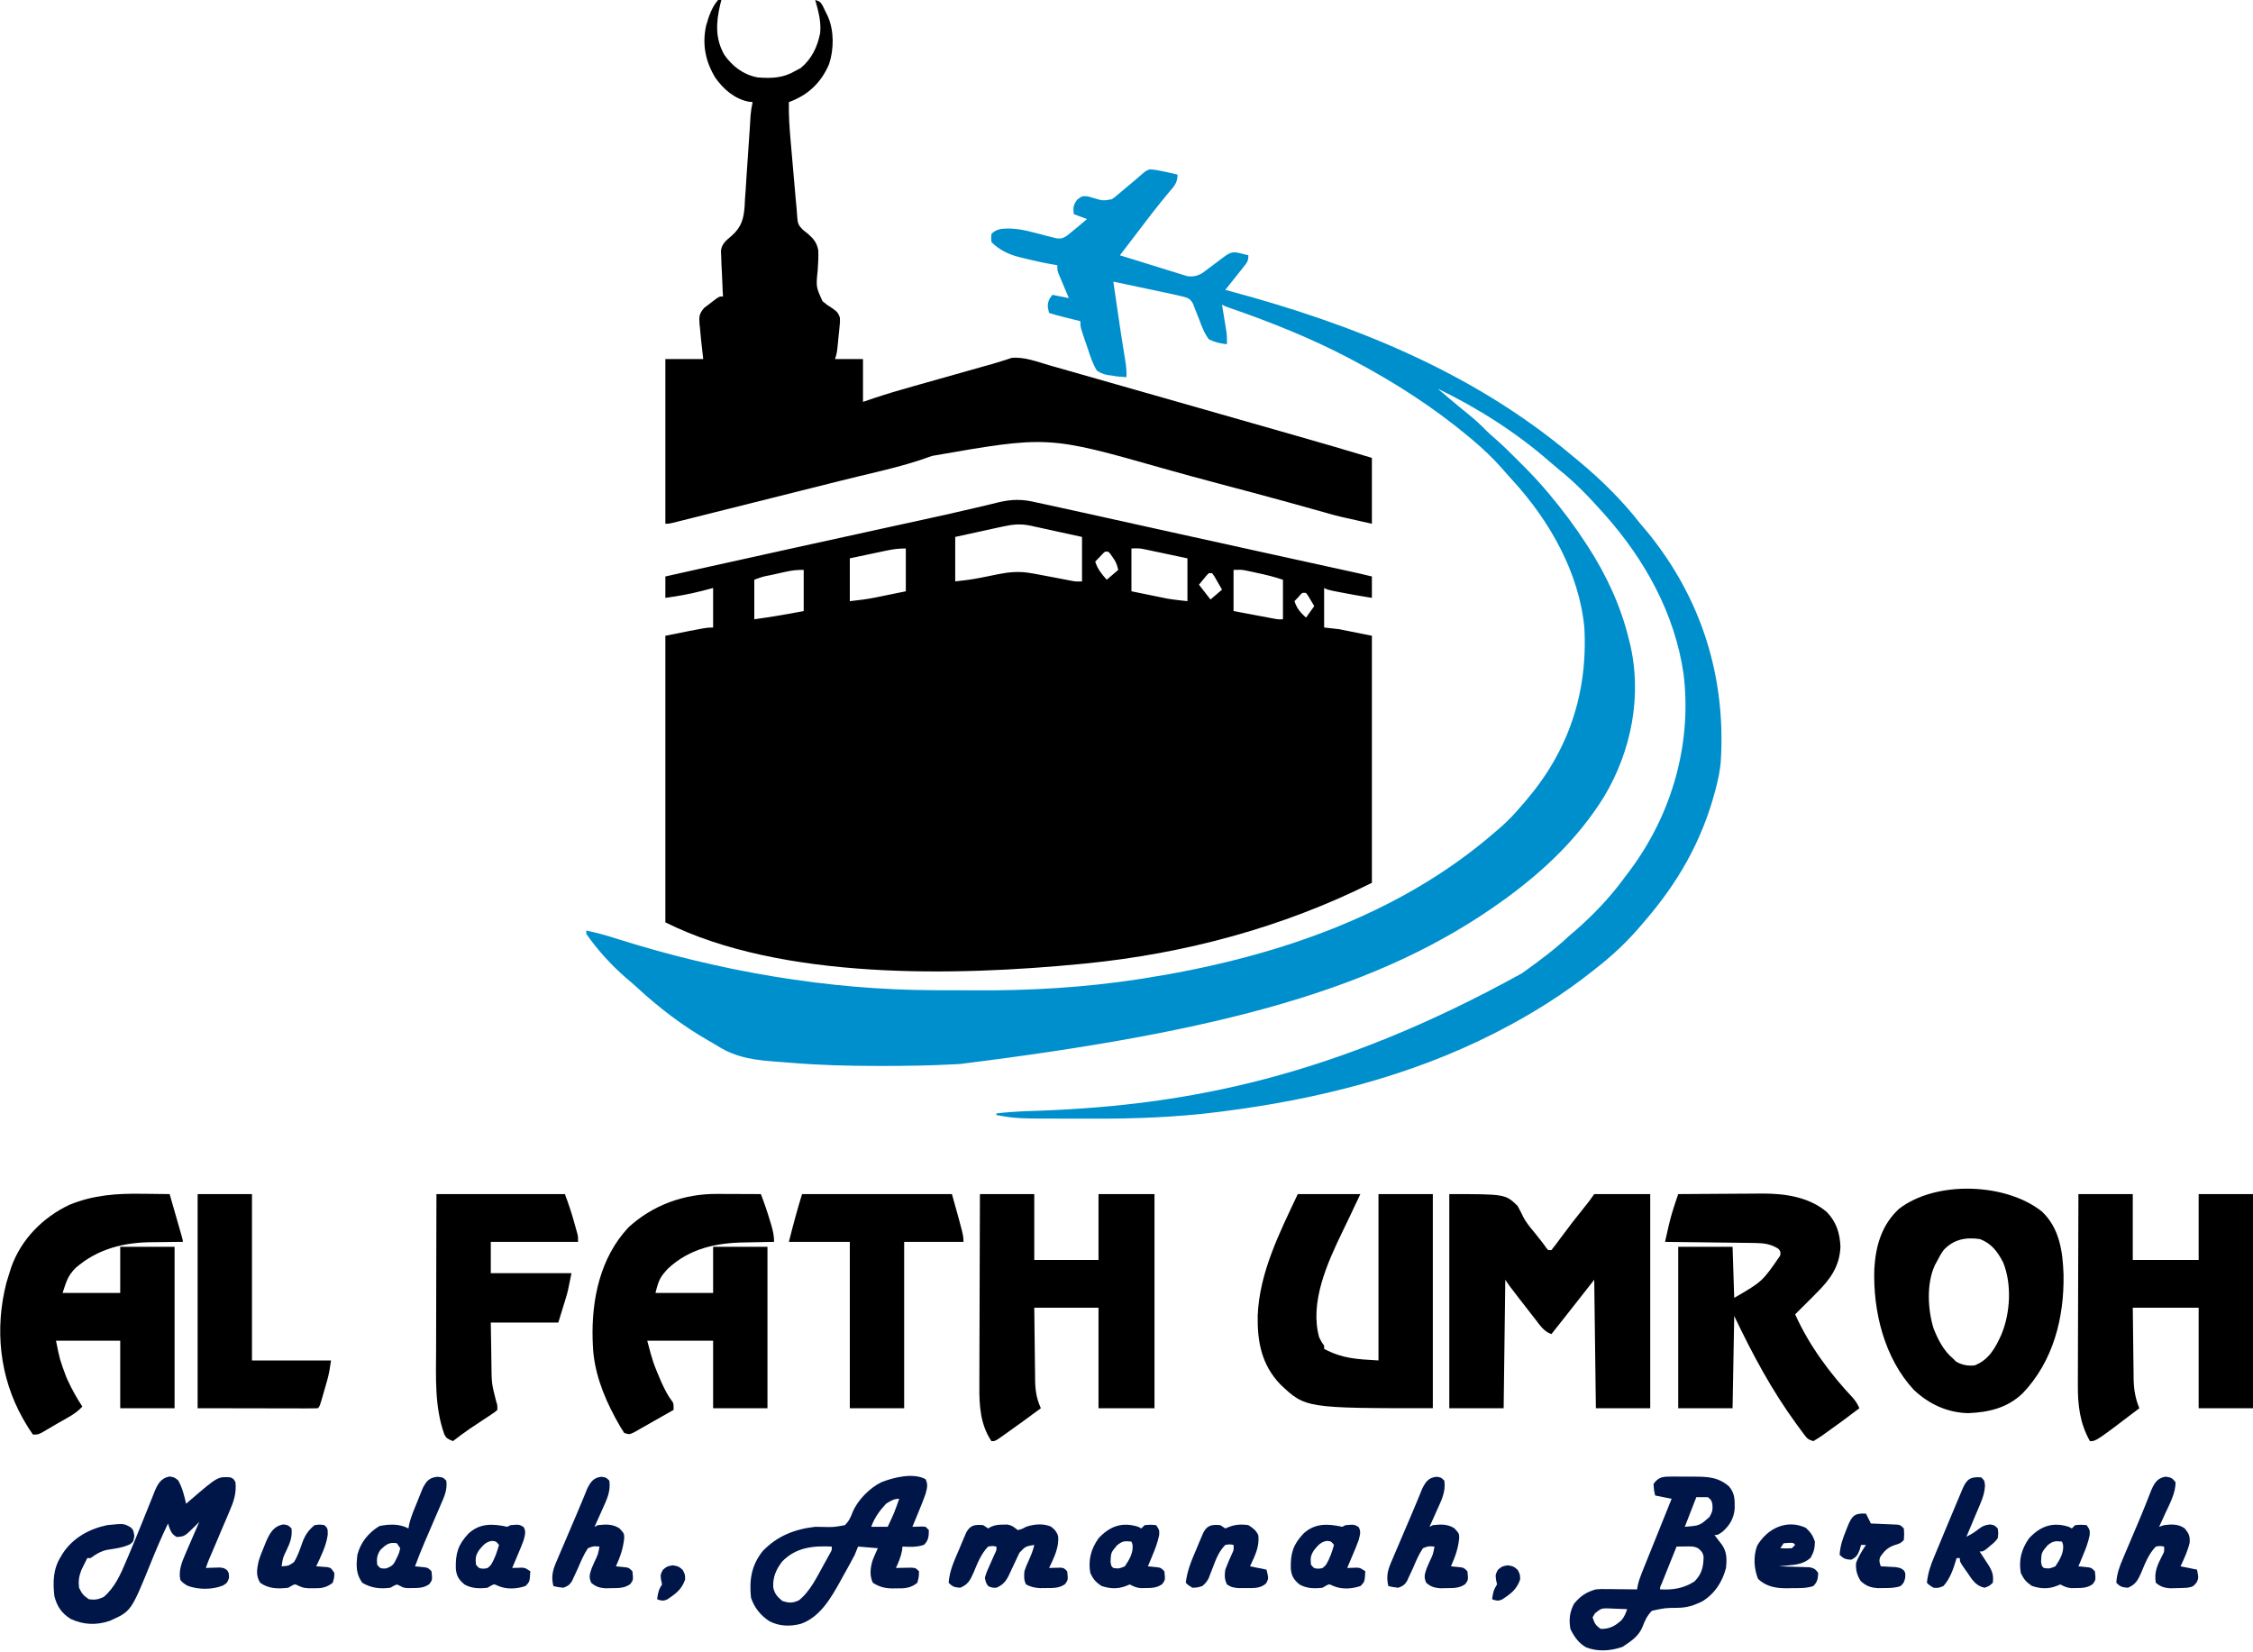 <?xml version="1.0" encoding="UTF-8"?>
<svg version="1.1" xmlns="http://www.w3.org/2000/svg" width="1368" height="1003">
<path d="M0 0 C1.539 0.333 3.079 0.661 4.619 0.985 C10.36 2.2 16.088 3.471 21.816 4.742 C23.996 5.224 26.177 5.705 28.357 6.185 C33.007 7.211 37.656 8.239 42.305 9.269 C49.606 10.885 56.908 12.498 64.211 14.11 C71.698 15.762 79.185 17.415 86.671 19.07 C103.216 22.725 119.763 26.37 136.312 30.004 C137.911 30.355 137.911 30.355 139.542 30.713 C148.702 32.725 157.863 34.735 167.024 36.746 C171.672 37.766 176.319 38.786 180.966 39.807 C183.463 40.355 185.959 40.903 188.456 41.45 C189.945 41.777 191.433 42.104 192.922 42.431 C194.201 42.712 195.48 42.993 196.798 43.282 C199.206 43.822 201.606 44.401 204 45 C204 49.29 204 53.58 204 58 C197.268 56.92 190.563 55.758 183.875 54.438 C182.614 54.189 181.354 53.94 180.055 53.684 C177 53 177 53 175 52 C175 59.92 175 67.84 175 76 C177.97 76.33 180.94 76.66 184 77 C190.6 78.32 197.2 79.64 204 81 C204 130.5 204 180 204 231 C149.732 258.134 90.345 274.03 30 280 C29.252 280.074 28.505 280.148 27.735 280.225 C-48.051 287.609 -154.489 290.256 -225 255 C-225 197.58 -225 140.16 -225 81 C-200 76 -200 76 -196 76 C-196 68.08 -196 60.16 -196 52 C-199.558 52.928 -199.558 52.928 -203.188 53.875 C-210.43 55.724 -217.587 56.989 -225 58 C-225 53.71 -225 49.42 -225 45 C-216.876 43.184 -208.751 41.372 -200.625 39.562 C-199.969 39.416 -199.313 39.27 -198.637 39.12 C-163.167 31.224 -127.668 23.457 -92.17 15.685 C-89.744 15.154 -87.319 14.623 -84.894 14.091 C-79.034 12.807 -73.174 11.526 -67.312 10.251 C-57.176 8.042 -47.054 5.799 -36.962 3.394 C-34.5 2.815 -32.037 2.237 -29.574 1.66 C-27.391 1.14 -25.214 0.597 -23.037 0.051 C-14.688 -1.964 -8.322 -2.026 0 0 Z M-20.387 14.75 C-21.204 14.928 -22.021 15.105 -22.863 15.288 C-25.471 15.856 -28.079 16.428 -30.688 17 C-32.456 17.386 -34.225 17.771 -35.994 18.156 C-40.33 19.1 -44.665 20.05 -49 21 C-49 29.91 -49 38.82 -49 48 C-43.661 47.407 -38.757 46.845 -33.566 45.773 C-31.85 45.433 -31.85 45.433 -30.1 45.086 C-27.744 44.612 -25.39 44.131 -23.037 43.641 C-16 42.262 -10.058 41.742 -3 43 C-1.931 43.185 -0.862 43.37 0.239 43.561 C3.79 44.2 7.333 44.875 10.875 45.562 C13.268 46.025 15.661 46.485 18.055 46.941 C19.101 47.145 20.148 47.348 21.226 47.557 C24.19 48.105 24.19 48.105 28 48 C28 39.09 28 30.18 28 21 C22.786 19.858 17.572 18.717 12.357 17.582 C10.582 17.195 8.808 16.807 7.034 16.418 C4.486 15.859 1.936 15.304 -0.613 14.75 C-1.407 14.575 -2.201 14.4 -3.019 14.22 C-9.401 12.839 -14.087 13.361 -20.387 14.75 Z M-90.832 29.312 C-91.469 29.446 -92.105 29.579 -92.761 29.716 C-94.779 30.139 -96.796 30.57 -98.812 31 C-100.187 31.29 -101.561 31.579 -102.936 31.867 C-106.291 32.574 -109.646 33.286 -113 34 C-113 42.58 -113 51.16 -113 60 C-107.704 59.412 -102.808 58.861 -97.652 57.809 C-96.66 57.608 -95.667 57.408 -94.644 57.201 C-93.421 56.949 -92.198 56.697 -90.938 56.438 C-86.998 55.633 -83.059 54.829 -79 54 C-79 45.42 -79 36.84 -79 28 C-83.315 28 -86.653 28.429 -90.832 29.312 Z M58 28 C58 36.58 58 45.16 58 54 C61.939 54.804 65.879 55.609 69.938 56.438 C71.772 56.815 71.772 56.815 73.644 57.201 C74.637 57.401 75.63 57.602 76.652 57.809 C78.153 58.115 78.153 58.115 79.683 58.427 C83.762 59.132 87.886 59.543 92 60 C92 51.42 92 42.84 92 34 C87.962 33.141 83.924 32.285 79.885 31.437 C78.512 31.147 77.139 30.856 75.767 30.563 C73.79 30.142 71.811 29.727 69.832 29.312 C68.643 29.061 67.455 28.81 66.23 28.551 C62.725 27.86 62.725 27.86 58 28 Z M40.492 31.312 C39.959 31.869 39.425 32.426 38.875 33 C38.336 33.557 37.797 34.114 37.242 34.688 C36.832 35.121 36.422 35.554 36 36 C37.486 40.593 39.85 43.436 43 47 C45.31 45.02 47.62 43.04 50 41 C49.129 37.517 48.56 36.024 46.562 33.25 C46.131 32.636 45.699 32.023 45.254 31.391 C44.84 30.932 44.426 30.473 44 30 C41.918 29.781 41.918 29.781 40.492 31.312 Z M-151.449 42.059 C-152.462 42.28 -153.474 42.501 -154.518 42.729 C-156.087 43.079 -156.087 43.079 -157.688 43.438 C-158.745 43.668 -159.803 43.898 -160.893 44.135 C-166.086 45.153 -166.086 45.153 -171 47 C-171 54.92 -171 62.84 -171 71 C-160.916 69.635 -150.99 67.928 -141 66 C-141 57.75 -141 49.5 -141 41 C-144.909 41 -147.72 41.239 -151.449 42.059 Z M120 41 C120 49.25 120 57.5 120 66 C124.437 66.837 128.874 67.669 133.312 68.5 C135.206 68.858 135.206 68.858 137.139 69.223 C138.951 69.561 138.951 69.561 140.801 69.906 C142.474 70.22 142.474 70.22 144.181 70.541 C147.017 71.08 147.017 71.08 150 71 C150 63.08 150 55.16 150 47 C144.785 45.262 139.792 43.993 134.438 42.875 C133.6 42.693 132.763 42.511 131.9 42.324 C131.086 42.153 130.272 41.981 129.434 41.805 C128.702 41.65 127.97 41.495 127.217 41.335 C124.55 40.875 124.55 40.875 120 41 Z M105 43 C103.422 44.557 103.422 44.557 101.875 46.5 C100.926 47.655 99.978 48.81 99 50 C102.465 54.455 102.465 54.455 106 59 C108.31 57.02 110.62 55.04 113 53 C112.051 51.328 111.09 49.663 110.125 48 C109.591 47.072 109.058 46.144 108.508 45.188 C108.01 44.466 107.513 43.744 107 43 C106.34 43 105.68 43 105 43 Z M159.375 57.5 C158.591 58.325 157.808 59.15 157 60 C158.394 64.435 160.606 66.874 164 70 C165.65 67.69 167.3 65.38 169 63 C168.217 61.661 167.423 60.329 166.625 59 C166.184 58.258 165.743 57.515 165.289 56.75 C164.864 56.172 164.438 55.595 164 55 C161.637 54.77 161.637 54.77 159.375 57.5 Z " fill="#000000" transform="translate(629,305)"/>
<path d="M0 0 C0.767 0.125 1.534 0.25 2.324 0.379 C3.125 0.543 3.925 0.706 4.75 0.875 C5.602 1.049 6.454 1.223 7.332 1.402 C9.479 1.866 11.616 2.355 13.75 2.875 C13.75 8.007 11.527 10.082 8.375 13.812 C7.261 15.167 6.147 16.523 5.035 17.879 C4.477 18.555 3.919 19.23 3.344 19.926 C-0.138 24.183 -3.439 28.579 -6.778 32.948 C-9.54 36.563 -12.303 40.176 -15.066 43.789 C-15.664 44.57 -16.261 45.351 -16.876 46.156 C-18.334 48.062 -19.792 49.969 -21.25 51.875 C-15.223 53.761 -9.19 55.629 -3.153 57.484 C-1.1 58.117 0.951 58.755 3.001 59.396 C5.949 60.318 8.902 61.225 11.855 62.129 C12.77 62.418 13.685 62.708 14.627 63.006 C15.488 63.267 16.349 63.527 17.235 63.795 C17.988 64.028 18.741 64.261 19.516 64.502 C23.1 65.101 25.825 64.425 28.922 62.584 C29.631 62.051 30.34 61.518 31.07 60.969 C31.853 60.39 32.635 59.811 33.441 59.215 C34.244 58.608 35.048 58.001 35.875 57.375 C37.479 56.174 39.086 54.976 40.695 53.781 C41.402 53.248 42.108 52.715 42.836 52.166 C45.317 50.492 47.016 49.765 50.012 50.215 C50.812 50.412 51.613 50.609 52.438 50.812 C53.246 51.007 54.054 51.202 54.887 51.402 C55.502 51.558 56.116 51.714 56.75 51.875 C56.75 55.532 55.923 56.292 53.688 59.105 C52.74 60.309 52.74 60.309 51.773 61.537 C51.106 62.37 50.438 63.204 49.75 64.062 C49.082 64.907 48.415 65.752 47.727 66.623 C46.074 68.712 44.415 70.796 42.75 72.875 C43.668 73.12 44.585 73.366 45.531 73.618 C119.959 93.589 192.129 122.386 251.886 172.319 C253.658 173.798 255.442 175.263 257.227 176.727 C270.975 188.124 283.797 200.761 294.75 214.875 C296.187 216.563 297.625 218.25 299.062 219.938 C331.976 260.261 346.951 308.238 343.548 359.946 C343.028 365.032 342.054 369.936 340.75 374.875 C340.546 375.663 340.342 376.451 340.132 377.263 C332.034 407.755 317.376 433.212 296.75 456.875 C296.135 457.602 295.52 458.329 294.887 459.078 C286.716 468.672 277.675 477.129 267.75 484.875 C267.15 485.352 266.55 485.828 265.931 486.319 C248.043 500.514 229.045 512.426 208.75 522.875 C207.855 523.336 206.96 523.797 206.038 524.272 C154.929 550.298 98.148 564.418 41.5 571.625 C40.717 571.726 39.933 571.827 39.126 571.931 C13.362 575.217 -12.302 576.192 -38.24 576.071 C-41.193 576.06 -44.146 576.06 -47.099 576.061 C-84.176 576.059 -84.176 576.059 -96.25 573.875 C-96.25 573.545 -96.25 573.215 -96.25 572.875 C-89.764 572.159 -83.322 571.689 -76.801 571.48 C-74.985 571.415 -73.17 571.348 -71.354 571.28 C-70.411 571.245 -69.468 571.211 -68.496 571.175 C19.181 567.822 108.487 550.973 222.75 487.875 C223.465 487.365 224.18 486.854 224.917 486.329 C234.306 479.6 243.346 472.81 251.75 464.875 C252.975 463.829 254.204 462.787 255.438 461.75 C266.187 452.328 275.992 442.092 284.482 430.591 C285.739 428.889 287.017 427.205 288.297 425.52 C313.881 391.33 326.219 348.458 320.98 305.928 C315.592 269.122 297.288 236.33 272.75 208.875 C272.048 208.088 272.048 208.088 271.331 207.285 C263.281 198.308 255.123 189.811 245.691 182.266 C243.751 180.689 241.841 179.074 239.965 177.422 C219.84 159.71 195.914 144.502 171.75 132.875 C173.686 134.522 175.624 136.168 177.562 137.812 C178.15 138.311 178.737 138.81 179.342 139.323 C183.064 142.474 186.827 145.566 190.625 148.625 C194.296 151.611 197.702 154.693 200.978 158.104 C202.697 159.822 204.476 161.392 206.328 162.965 C211.381 167.357 216.091 172.07 220.812 176.812 C221.672 177.668 222.531 178.523 223.416 179.404 C228.402 184.398 233.197 189.483 237.75 194.875 C238.272 195.49 238.793 196.105 239.33 196.738 C247.432 206.373 254.894 216.317 261.75 226.875 C262.136 227.465 262.522 228.056 262.92 228.664 C274.135 246.002 282.88 264.792 287.75 284.875 C287.925 285.567 288.1 286.258 288.28 286.971 C296.099 318.896 289.347 352.985 272.561 380.849 C257.289 405.349 236.897 424.935 213.75 441.875 C213.178 442.294 212.606 442.713 212.016 443.144 C137.174 497.416 40.249 523.174 -118.25 542.875 C-118.985 542.916 -119.721 542.958 -120.479 543 C-135.342 543.812 -150.178 544.076 -165.062 544.062 C-166.171 544.062 -167.279 544.062 -168.421 544.062 C-185.88 544.042 -203.224 543.652 -220.625 542.178 C-223.075 541.973 -225.528 541.786 -227.981 541.615 C-241.745 540.653 -253.638 539.445 -265.466 531.994 C-267.302 530.843 -269.168 529.769 -271.055 528.703 C-286.877 519.658 -301.292 508.582 -314.668 496.234 C-316.802 494.285 -318.971 492.416 -321.188 490.562 C-330.013 482.878 -338.616 473.494 -345.25 463.875 C-345.25 463.215 -345.25 462.555 -345.25 461.875 C-338.63 463.198 -332.295 465.062 -325.861 467.099 C-264.404 486.54 -198.577 497.917 -134.047 498.078 C-133.259 498.081 -132.471 498.084 -131.66 498.087 C-127.474 498.102 -123.288 498.111 -119.102 498.115 C-115.736 498.12 -112.371 498.133 -109.005 498.156 C-75.716 498.378 -42.648 496.443 -9.715 491.379 C-8.579 491.205 -8.579 491.205 -7.42 491.028 C69.58 479.03 147.197 453.733 206.75 401.875 C207.594 401.154 208.439 400.434 209.309 399.691 C214.254 395.413 218.566 390.891 222.75 385.875 C223.511 385.002 224.271 384.13 225.055 383.23 C251.077 352.952 262.944 317.712 260.75 277.875 C257.551 244.308 239.383 212.606 216.875 188.184 C214.914 186.053 213.013 183.883 211.125 181.688 C205.472 175.216 199.322 169.403 192.75 163.875 C191.936 163.19 191.936 163.19 191.105 162.492 C169.4 144.325 145.753 129.114 120.75 115.875 C119.951 115.45 119.153 115.026 118.33 114.588 C94.749 102.158 69.961 92.278 44.78 83.608 C42.75 82.875 42.75 82.875 40.75 81.875 C40.841 82.424 40.932 82.974 41.025 83.54 C41.438 86.047 41.844 88.555 42.25 91.062 C42.393 91.927 42.536 92.791 42.684 93.682 C42.819 94.523 42.954 95.364 43.094 96.23 C43.282 97.385 43.282 97.385 43.475 98.563 C43.767 101.021 43.796 103.402 43.75 105.875 C39.756 105.453 36.35 104.691 32.75 102.875 C29.964 99.179 28.47 95.134 26.875 90.812 C26.018 88.607 25.146 86.408 24.258 84.215 C23.893 83.239 23.529 82.263 23.153 81.258 C21.313 78.133 20.238 77.823 16.75 76.875 C13.538 76.087 10.312 75.387 7.074 74.711 C6.149 74.514 5.224 74.317 4.271 74.114 C1.327 73.489 -1.618 72.869 -4.562 72.25 C-6.563 71.826 -8.564 71.401 -10.564 70.977 C-15.459 69.938 -20.354 68.905 -25.25 67.875 C-24.481 73.146 -23.71 78.417 -22.938 83.688 C-22.824 84.464 -22.71 85.24 -22.593 86.039 C-21.158 95.839 -19.713 105.636 -18.063 115.404 C-17.482 118.933 -17.118 122.296 -17.25 125.875 C-18.549 125.772 -19.849 125.669 -21.188 125.562 C-21.918 125.504 -22.649 125.446 -23.402 125.387 C-24.342 125.218 -25.282 125.049 -26.25 124.875 C-26.953 124.797 -27.655 124.718 -28.379 124.637 C-31.141 124.093 -32.914 123.471 -35.25 121.875 C-37.839 117.622 -39.294 113.099 -40.812 108.375 C-41.25 107.112 -41.691 105.85 -42.135 104.59 C-45.25 95.523 -45.25 95.523 -45.25 91.875 C-46.37 91.598 -47.49 91.321 -48.645 91.035 C-50.117 90.669 -51.59 90.303 -53.062 89.938 C-53.8 89.755 -54.538 89.573 -55.299 89.385 C-58.321 88.633 -61.295 87.86 -64.25 86.875 C-65.197 83.173 -65.554 81.484 -63.812 78 C-63.297 77.299 -62.781 76.597 -62.25 75.875 C-58.95 76.535 -55.65 77.195 -52.25 77.875 C-52.755 76.683 -53.261 75.49 -53.781 74.262 C-54.438 72.695 -55.094 71.129 -55.75 69.562 C-56.084 68.777 -56.418 67.991 -56.762 67.182 C-57.078 66.424 -57.393 65.667 -57.719 64.887 C-58.159 63.842 -58.159 63.842 -58.607 62.776 C-59.25 60.875 -59.25 60.875 -59.25 57.875 C-59.824 57.789 -60.397 57.702 -60.988 57.613 C-67.377 56.557 -73.659 55.133 -79.938 53.562 C-80.733 53.374 -81.528 53.186 -82.347 52.991 C-88.84 51.322 -94.466 48.659 -99.25 43.875 C-99.5 41.375 -99.5 41.375 -99.25 38.875 C-96.197 35.822 -93.035 35.709 -88.836 35.617 C-81.106 35.694 -73.787 37.98 -66.355 39.918 C-65.24 40.195 -64.125 40.472 -62.977 40.758 C-61.972 41.02 -60.967 41.281 -59.932 41.551 C-56.862 41.922 -55.788 41.564 -53.25 39.875 C-51.127 38.198 -49.055 36.505 -47 34.75 C-46.446 34.282 -45.891 33.814 -45.32 33.332 C-43.961 32.183 -42.605 31.03 -41.25 29.875 C-45.21 28.39 -45.21 28.39 -49.25 26.875 C-49.71 22.916 -49.596 21.339 -47.172 18.09 C-44.25 15.875 -44.25 15.875 -40.84 16.078 C-39.635 16.424 -38.429 16.769 -37.188 17.125 C-31.692 18.798 -31.692 18.798 -26.25 17.875 C-24.256 16.545 -24.256 16.545 -22.316 14.855 C-21.585 14.245 -20.853 13.635 -20.1 13.006 C-19.345 12.365 -18.59 11.723 -17.812 11.062 C-15.601 9.208 -13.389 7.354 -11.175 5.502 C-9.591 4.163 -8.032 2.794 -6.48 1.418 C-3.925 -0.35 -3.011 -0.524 0 0 Z " fill="#008FCD" transform="translate(701.25,103.125)"/>
<path d="M0 0 C0.66 0 1.32 0 2 0 C1.76 0.944 1.52 1.887 1.273 2.859 C-1.194 13.545 -1.863 23.236 3.746 33.191 C8.683 40.312 15.399 45.351 24 47 C32.58 47.652 39.527 47.441 47 43 C48.052 42.443 49.104 41.886 50.188 41.312 C56.888 35.803 60.354 28.411 62 20 C62.681 12.958 60.894 6.766 59 0 C62 1 62 1 63.57 3.582 C64.083 4.648 64.596 5.714 65.125 6.812 C65.902 8.4 65.902 8.4 66.695 10.02 C70.491 18.691 70.398 30.055 67.375 39 C62.87 49.542 55.475 56.981 44.875 61.257 C44.257 61.502 43.638 61.747 43 62 C42.829 69.863 43.363 77.589 44.059 85.418 C44.167 86.675 44.276 87.931 44.388 89.226 C44.617 91.868 44.848 94.509 45.081 97.15 C45.379 100.519 45.672 103.887 45.962 107.256 C46.242 110.498 46.525 113.739 46.809 116.98 C46.913 118.182 47.017 119.383 47.124 120.62 C47.319 122.818 47.523 125.015 47.738 127.211 C47.894 128.867 48.025 130.526 48.102 132.188 C48.35 135.742 48.941 136.94 51.486 139.523 C52.994 140.714 52.994 140.714 54.531 141.93 C58.014 145.03 59.799 147.085 60.82 151.735 C61.033 155.874 60.798 159.995 60.5 164.125 C59.447 174.119 59.447 174.119 63.41 182.854 C66.339 185.267 66.339 185.267 69.416 187.199 C72.081 189.057 73.062 189.934 74 193 C74.059 195.426 74.059 195.426 73.793 198.098 C73.701 199.064 73.609 200.03 73.514 201.025 C73.406 202.028 73.298 203.03 73.188 204.062 C73.091 205.069 72.995 206.075 72.896 207.111 C72.159 214.524 72.159 214.524 71 218 C76.61 218 82.22 218 88 218 C88 226.58 88 235.16 88 244 C91.226 242.903 91.226 242.903 94.517 241.784 C102.522 239.097 110.606 236.744 118.734 234.461 C120.189 234.05 121.643 233.638 123.097 233.226 C126.88 232.155 130.664 231.089 134.447 230.024 C137.521 229.158 140.594 228.289 143.667 227.419 C148.752 225.981 153.837 224.544 158.923 223.108 C159.578 222.924 160.232 222.739 160.907 222.548 C162.789 222.019 164.673 221.499 166.558 220.979 C168.73 220.361 170.892 219.706 173.037 218.998 C173.957 218.704 174.877 218.41 175.825 218.108 C176.977 217.713 176.977 217.713 178.152 217.311 C185.769 216.48 193.896 219.702 201.16 221.789 C202.134 222.065 203.108 222.342 204.112 222.627 C207.356 223.548 210.598 224.475 213.84 225.402 C216.177 226.068 218.515 226.733 220.853 227.398 C226.561 229.022 232.269 230.65 237.976 232.28 C242.703 233.63 247.43 234.978 252.157 236.325 C253.179 236.616 253.179 236.616 254.222 236.913 C255.61 237.308 256.997 237.703 258.384 238.099 C274.233 242.613 290.078 247.138 305.922 251.666 C311.892 253.371 317.862 255.075 323.832 256.779 C329.719 258.459 335.606 260.14 341.492 261.822 C344.953 262.811 348.413 263.799 351.874 264.787 C366.949 269.087 381.997 273.455 397 278 C397 291.2 397 304.4 397 318 C376.364 313.414 376.364 313.414 369.832 311.551 C369.062 311.336 368.292 311.121 367.499 310.9 C365.853 310.441 364.208 309.98 362.564 309.516 C357.96 308.221 353.352 306.944 348.745 305.666 C347.769 305.395 346.793 305.124 345.788 304.845 C331.962 301.017 318.092 297.348 304.224 293.676 C293.01 290.702 281.817 287.673 270.655 284.508 C200.331 264.519 200.331 264.519 130.014 276.791 C119.884 280.507 109.67 283.336 99.188 285.88 C98.378 286.077 97.569 286.273 96.734 286.476 C92.6 287.478 88.464 288.47 84.327 289.458 C76.943 291.227 69.583 293.088 62.22 294.943 C58.139 295.971 54.056 296.992 49.974 298.015 C44.111 299.485 38.248 300.955 32.385 302.426 C24.045 304.518 15.703 306.608 7.361 308.697 C2.693 309.865 -1.976 311.036 -6.644 312.209 C-9.501 312.926 -12.358 313.641 -15.215 314.356 C-17.171 314.846 -19.126 315.338 -21.081 315.83 C-22.812 316.262 -22.812 316.262 -24.578 316.703 C-25.583 316.955 -26.589 317.207 -27.624 317.467 C-30 318 -30 318 -32 318 C-32 285 -32 252 -32 218 C-24.41 218 -16.82 218 -9 218 C-9.653 212.152 -9.653 212.152 -10.316 206.305 C-10.58 203.872 -10.795 201.438 -11 199 C-11.089 198.194 -11.178 197.389 -11.269 196.558 C-11.58 192.029 -11.466 190.559 -8.445 186.934 C-7.36 186.073 -6.253 185.241 -5.125 184.438 C-4.569 184.001 -4.014 183.565 -3.441 183.115 C0.618 180 0.618 180 3 180 C2.942 179.088 2.885 178.176 2.825 177.237 C2.636 173.801 2.499 170.371 2.396 166.932 C2.341 165.455 2.266 163.977 2.17 162.502 C2.034 160.358 1.974 158.222 1.926 156.074 C1.868 154.791 1.811 153.508 1.751 152.186 C2.358 147.718 5.138 145.882 8.42 143.009 C14.208 137.782 15.586 132.841 16.135 125.209 C16.208 123.736 16.28 122.263 16.352 120.789 C16.463 119.247 16.58 117.705 16.701 116.164 C17.004 112.14 17.248 108.115 17.478 104.087 C17.723 99.984 18.021 95.885 18.316 91.785 C18.647 87.177 18.972 82.569 19.254 77.957 C19.298 77.257 19.341 76.557 19.386 75.836 C19.502 73.953 19.614 72.069 19.726 70.185 C19.967 67.381 20.38 64.741 21 62 C20.122 61.897 19.244 61.794 18.34 61.688 C9.975 59.966 3.287 54.157 -1.566 47.336 C-7.659 37.409 -9.752 27.044 -7.246 15.539 C-5.576 9.815 -3.915 4.568 0 0 Z " fill="#000000" transform="translate(436,0)"/>
<path d="M0 0 C34 0 34 0 41.438 7.125 C43.805 11.523 43.805 11.523 44.862 13.784 C46.765 17.49 49.412 20.558 52.062 23.75 C52.952 24.867 53.839 25.987 54.723 27.109 C55.474 28.063 56.226 29.017 57 30 C57.833 31.183 57.833 31.183 58.684 32.391 C59.118 32.922 59.552 33.453 60 34 C60.66 34 61.32 34 62 34 C63.87 31.682 65.633 29.35 67.375 26.938 C72.157 20.426 77.079 14.062 82.166 7.787 C84.223 5.244 86.184 2.724 88 0 C99.22 0 110.44 0 122 0 C122 42.9 122 85.8 122 130 C111.11 130 100.22 130 89 130 C88.67 104.26 88.34 78.52 88 52 C80.829 61.126 80.829 61.126 73.66 70.254 C73.217 70.818 72.775 71.382 72.318 71.963 C71.454 73.064 70.589 74.166 69.725 75.268 C67.166 78.525 64.593 81.77 62 85 C57.469 83.422 55.197 79.846 52.375 76.188 C51.854 75.523 51.332 74.859 50.795 74.175 C49.189 72.123 47.593 70.062 46 68 C45.021 66.741 44.042 65.482 43.062 64.223 C36.523 55.784 36.523 55.784 34 52 C33.67 77.74 33.34 103.48 33 130 C22.11 130 11.22 130 0 130 C0 87.1 0 44.2 0 0 Z " fill="#000000" transform="translate(880,725)"/>
<path d="M0 0 C0.767 0.001 1.534 0.003 2.324 0.004 C4.749 0.01 7.173 0.022 9.598 0.035 C11.252 0.04 12.906 0.045 14.561 0.049 C18.594 0.06 22.627 0.077 26.66 0.098 C28.793 5.626 30.677 11.164 32.348 16.848 C32.685 17.959 32.685 17.959 33.029 19.094 C34.065 22.601 34.66 25.411 34.66 29.098 C33.718 29.112 32.776 29.127 31.805 29.142 C28.258 29.203 24.712 29.278 21.165 29.36 C19.64 29.393 18.115 29.421 16.589 29.444 C-0.626 29.71 -16.604 33.155 -29.613 45.203 C-34.596 50.428 -35.427 52.447 -37.34 60.098 C-25.79 60.098 -14.24 60.098 -2.34 60.098 C-2.34 50.858 -2.34 41.618 -2.34 32.098 C8.55 32.098 19.44 32.098 30.66 32.098 C30.66 64.438 30.66 96.778 30.66 130.098 C19.77 130.098 8.88 130.098 -2.34 130.098 C-2.34 116.568 -2.34 103.038 -2.34 89.098 C-15.54 89.098 -28.74 89.098 -42.34 89.098 C-38.904 102.17 -38.904 102.17 -33.777 114.285 C-33.391 115.09 -33.005 115.895 -32.607 116.725 C-31.097 119.826 -29.676 122.662 -27.562 125.398 C-26.34 127.098 -26.34 127.098 -26.34 131.098 C-30.123 133.265 -33.913 135.419 -37.711 137.561 C-39.002 138.292 -40.291 139.026 -41.578 139.764 C-43.427 140.824 -45.283 141.87 -47.141 142.914 C-48.256 143.548 -49.372 144.181 -50.521 144.834 C-53.34 146.098 -53.34 146.098 -56.34 145.098 C-57.926 142.682 -59.341 140.317 -60.715 137.785 C-61.114 137.057 -61.513 136.33 -61.925 135.58 C-69.125 122.259 -74.764 107.411 -75.34 92.098 C-75.391 90.904 -75.443 89.71 -75.496 88.48 C-76.202 64.057 -70.938 38.603 -53.691 20.258 C-38.955 6.721 -19.914 -0.141 0 0 Z " fill="#000000" transform="translate(435.34,724.902)"/>
<path d="M0 0 C1.613 0.015 3.227 0.029 4.84 0.041 C8.727 0.074 12.613 0.125 16.5 0.188 C17.641 4.156 18.78 8.126 19.918 12.095 C20.306 13.447 20.694 14.798 21.082 16.149 C21.639 18.087 22.195 20.026 22.75 21.965 C23.253 23.717 23.253 23.717 23.766 25.504 C24.5 28.188 24.5 28.188 24.5 29.188 C23.554 29.192 22.608 29.196 21.633 29.2 C18.039 29.222 14.446 29.277 10.853 29.34 C9.313 29.363 7.773 29.378 6.233 29.383 C-11.239 29.457 -27.26 33.33 -40.754 45.164 C-45.468 50.104 -46.095 52.974 -48.5 60.188 C-36.95 60.188 -25.4 60.188 -13.5 60.188 C-13.5 50.947 -13.5 41.708 -13.5 32.188 C-2.61 32.188 8.28 32.188 19.5 32.188 C19.5 64.528 19.5 96.868 19.5 130.188 C8.61 130.188 -2.28 130.188 -13.5 130.188 C-13.5 116.657 -13.5 103.127 -13.5 89.188 C-26.37 89.188 -39.24 89.188 -52.5 89.188 C-50.184 100.761 -50.184 100.761 -46.188 111.438 C-45.888 112.1 -45.588 112.763 -45.279 113.445 C-42.746 118.93 -39.816 124.135 -36.5 129.188 C-40.585 133.731 -46.277 136.341 -51.5 139.375 C-53.159 140.356 -53.159 140.356 -54.852 141.357 C-55.911 141.976 -56.971 142.594 -58.062 143.23 C-59.033 143.798 -60.004 144.365 -61.004 144.95 C-63.5 146.188 -63.5 146.188 -66.5 146.188 C-68.278 143.715 -69.807 141.321 -71.312 138.688 C-71.755 137.92 -72.198 137.153 -72.655 136.362 C-86.843 111.1 -89.755 82.019 -82.625 54.062 C-81.945 51.762 -81.24 49.469 -80.5 47.188 C-80.214 46.289 -79.928 45.391 -79.633 44.465 C-73.588 27.589 -60.495 14.349 -44.477 6.754 C-29.927 0.7 -15.509 -0.257 0 0 Z " fill="#000000" transform="translate(86.5,724.812)"/>
<path d="M0 0 C7.842 -0.07 15.684 -0.123 23.526 -0.155 C27.169 -0.171 30.812 -0.192 34.455 -0.226 C37.982 -0.259 41.509 -0.277 45.036 -0.285 C47.011 -0.293 48.986 -0.316 50.961 -0.34 C64.758 -0.342 79.293 1.656 90.195 10.852 C96.04 16.99 98.075 23.454 98.5 31.812 C98.119 43.793 92.229 51.842 84 60 C82.842 61.17 81.684 62.34 80.527 63.512 C77.372 66.695 74.192 69.853 71 73 C79.356 91.691 92.178 109.044 106.188 123.879 C107.878 125.857 108.967 127.626 110 130 C103.246 135.181 96.397 140.223 89.438 145.125 C88.747 145.622 88.057 146.12 87.346 146.632 C85.618 147.836 83.813 148.929 82 150 C78.801 148.934 78.345 148.501 76.434 145.93 C75.713 144.968 75.713 144.968 74.979 143.988 C74.47 143.29 73.961 142.593 73.438 141.875 C72.904 141.151 72.371 140.428 71.822 139.682 C56.673 118.965 45.152 97.317 34 74 C33.67 92.48 33.34 110.96 33 130 C22.11 130 11.22 130 0 130 C0 97.66 0 65.32 0 32 C10.89 32 21.78 32 33 32 C33.33 42.23 33.66 52.46 34 63 C51.073 53.098 51.073 53.098 61.938 37.312 C62.214 34.994 62.214 34.994 60.938 33.312 C56.539 30.333 51.925 29.746 46.719 29.681 C45.498 29.661 44.278 29.641 43.02 29.621 C41.716 29.609 40.413 29.598 39.07 29.586 C37.711 29.567 36.352 29.548 34.993 29.527 C31.432 29.476 27.872 29.436 24.311 29.399 C20.671 29.359 17.031 29.308 13.391 29.258 C6.261 29.161 -0.87 29.077 -8 29 C-7.424 26.415 -6.839 23.832 -6.25 21.25 C-6.093 20.54 -5.935 19.829 -5.773 19.098 C-4.275 12.585 -2.184 6.311 0 0 Z " fill="#000000" transform="translate(1019,725)"/>
<path d="M0 0 C10.89 0 21.78 0 33 0 C33 13.2 33 26.4 33 40 C45.87 40 58.74 40 72 40 C72 26.8 72 13.6 72 0 C83.22 0 94.44 0 106 0 C106 42.9 106 85.8 106 130 C94.78 130 83.56 130 72 130 C72 109.87 72 89.74 72 69 C59.13 69 46.26 69 33 69 C33.074 76.402 33.157 83.803 33.262 91.205 C33.296 93.72 33.324 96.236 33.346 98.752 C33.38 102.377 33.432 106.001 33.488 109.625 C33.495 110.743 33.501 111.861 33.508 113.013 C33.626 119.366 34.362 124.201 37 130 C29.613 135.466 22.214 140.914 14.688 146.188 C13.639 146.924 12.591 147.66 11.512 148.418 C9 150 9 150 7 150 C0.246 139.986 -0.449 128.363 -0.341 116.591 C-0.341 115.321 -0.341 114.051 -0.342 112.743 C-0.343 109.305 -0.325 105.868 -0.304 102.431 C-0.285 98.822 -0.284 95.214 -0.28 91.605 C-0.271 84.791 -0.246 77.978 -0.216 71.164 C-0.182 63.398 -0.166 55.633 -0.151 47.867 C-0.12 31.911 -0.065 15.956 0 0 Z " fill="#000000" transform="translate(595,725)"/>
<path d="M0 0 C10.89 0 21.78 0 33 0 C33 13.2 33 26.4 33 40 C46.2 40 59.4 40 73 40 C73 26.8 73 13.6 73 0 C83.89 0 94.78 0 106 0 C106 42.9 106 85.8 106 130 C95.11 130 84.22 130 73 130 C73 109.87 73 89.74 73 69 C59.8 69 46.6 69 33 69 C33.074 76.241 33.157 83.482 33.262 90.722 C33.296 93.183 33.324 95.644 33.346 98.104 C33.38 101.652 33.432 105.199 33.488 108.746 C33.495 109.837 33.501 110.928 33.508 112.052 C33.631 118.554 34.501 123.979 37 130 C10.733 150 10.733 150 7 150 C0.854 139.192 -0.455 127.954 -0.341 115.682 C-0.341 114.422 -0.341 113.162 -0.342 111.864 C-0.343 108.453 -0.325 105.043 -0.304 101.633 C-0.285 98.052 -0.284 94.472 -0.28 90.891 C-0.271 84.13 -0.246 77.37 -0.216 70.609 C-0.182 62.904 -0.166 55.199 -0.151 47.494 C-0.12 31.663 -0.065 15.831 0 0 Z " fill="#000000" transform="translate(1262,725)"/>
<path d="M0 0 C10.69 10.127 12.59 24.231 13.086 38.172 C13.552 64.62 6.801 90.908 -11.77 110.359 C-21.109 119.261 -32.336 121.859 -44.875 122.375 C-57.515 122.058 -68.566 116.913 -77.75 108.312 C-95.665 89.081 -102.697 60.594 -101.802 34.836 C-101.009 20.845 -97.354 8.107 -86.875 -1.625 C-64.449 -19.036 -21.825 -17.467 0 0 Z M-59.703 23.324 C-61.322 25.601 -62.618 27.881 -63.875 30.375 C-64.494 31.525 -64.494 31.525 -65.125 32.699 C-70.153 43.821 -69.379 59.182 -65.922 70.695 C-63.137 77.823 -59.805 84.382 -53.875 89.375 C-53.297 89.953 -52.72 90.53 -52.125 91.125 C-48.446 93.169 -45.068 93.792 -40.875 93.375 C-32.192 89.976 -28.324 82.783 -24.656 74.684 C-19.202 61.612 -18.195 44.041 -23.605 30.793 C-27.032 24.267 -30.619 19.369 -37.688 16.688 C-46.23 15.467 -53.553 16.766 -59.703 23.324 Z " fill="#000000" transform="translate(1239.875,735.625)"/>
<path d="M0 0 C12.54 0 25.08 0 38 0 C36.659 2.826 35.319 5.651 33.938 8.562 C33.105 10.325 32.273 12.088 31.441 13.852 C30.012 16.878 28.568 19.895 27.09 22.898 C17.938 41.785 7.06 65.834 13 87 C14.476 89.941 14.476 89.941 16 92 C16 92.66 16 93.32 16 94 C27.397 99.926 35.434 100.202 49 101 C49 67.67 49 34.34 49 0 C59.89 0 70.78 0 82 0 C82 42.9 82 85.8 82 130 C4.668 130 4.668 130 -10.742 115.387 C-22.058 103.425 -24.602 89.606 -24.34 73.695 C-23.244 47.4 -10.976 23.309 0 0 Z " fill="#000000" transform="translate(788,725)"/>
<path d="M0 0 C25.74 0 51.48 0 78 0 C80.178 5.808 82.058 11.37 83.688 17.312 C84.025 18.508 84.025 18.508 84.369 19.729 C84.581 20.495 84.793 21.261 85.012 22.051 C85.202 22.738 85.392 23.426 85.589 24.134 C86 26 86 26 86 29 C68.51 29 51.02 29 33 29 C33 35.27 33 41.54 33 48 C49.17 48 65.34 48 82 48 C79.75 59.25 79.75 59.25 78.492 63.352 C78.254 64.139 78.015 64.926 77.769 65.737 C77.474 66.69 77.179 67.643 76.875 68.625 C75.926 71.719 74.978 74.812 74 78 C60.47 78 46.94 78 33 78 C33.103 84.394 33.206 90.787 33.312 97.375 C33.337 99.372 33.362 101.369 33.388 103.427 C33.513 115.046 33.513 115.046 36.368 126.245 C37 128 37 128 37 131 C35.383 132.439 35.383 132.439 33.125 133.926 C32.304 134.476 31.483 135.025 30.637 135.592 C29.767 136.16 28.896 136.727 28 137.312 C26.311 138.432 24.624 139.553 22.938 140.676 C22.114 141.223 21.29 141.771 20.441 142.334 C16.87 144.771 13.424 147.362 10 150 C6.149 148.259 6.149 148.259 4.805 145.926 C-1.199 129.049 -0.267 111.51 -0.195 93.848 C-0.19 91.134 -0.189 88.42 -0.187 85.706 C-0.181 79.332 -0.164 72.957 -0.144 66.583 C-0.119 58.6 -0.109 50.618 -0.098 42.635 C-0.078 28.423 -0.038 14.212 0 0 Z " fill="#000000" transform="translate(265,725)"/>
<path d="M0 0 C30.03 0 60.06 0 91 0 C98 25 98 25 98 29 C86.12 29 74.24 29 62 29 C62 62.33 62 95.66 62 130 C51.11 130 40.22 130 29 130 C29 96.67 29 63.34 29 29 C16.79 29 4.58 29 -8 29 C-5.568 19.272 -2.949 9.584 0 0 Z " fill="#000000" transform="translate(487,725)"/>
<path d="M0 0 C10.89 0 21.78 0 33 0 C33 33.33 33 66.66 33 101 C48.84 101 64.68 101 81 101 C80.373 105.387 79.816 109.084 78.625 113.242 C78.231 114.623 78.231 114.623 77.828 116.031 C77.555 116.97 77.282 117.908 77 118.875 C76.727 119.837 76.453 120.798 76.172 121.789 C74.132 128.868 74.132 128.868 73 130 C70.73 130.094 68.457 130.117 66.185 130.114 C65.1 130.114 65.1 130.114 63.992 130.114 C61.639 130.113 59.286 130.106 56.934 130.098 C55.485 130.096 54.037 130.095 52.588 130.095 C47.205 130.089 41.821 130.075 36.438 130.062 C24.413 130.042 12.389 130.021 0 130 C0 87.1 0 44.2 0 0 Z " fill="#000000" transform="translate(120,725)"/>
<path d="M0 0 C3 0.562 3 0.562 5.188 2.375 C7.741 6.866 8.842 11.554 10 16.562 C10.928 15.758 11.856 14.954 12.812 14.125 C29.279 0.021 29.279 0.021 37 0.562 C38.938 1.562 38.938 1.562 40 3.562 C40.57 10.332 39.002 15.045 36.316 21.207 C35.754 22.544 35.754 22.544 35.18 23.909 C33.988 26.737 32.776 29.556 31.562 32.375 C30.751 34.288 29.94 36.201 29.131 38.115 C27.994 40.804 26.855 43.493 25.705 46.177 C25.195 47.369 25.195 47.369 24.674 48.585 C24.374 49.283 24.075 49.98 23.766 50.699 C23.11 52.294 22.545 53.926 22 55.562 C22.759 55.528 23.519 55.493 24.301 55.457 C25.792 55.416 25.792 55.416 27.312 55.375 C28.299 55.34 29.285 55.305 30.301 55.27 C33 55.562 33 55.562 34.852 56.887 C36 58.562 36 58.562 36.062 61.562 C35 64.562 35 64.562 32.367 66.227 C25.841 68.816 17.369 68.849 10.75 66.312 C8 64.562 8 64.562 6.5 62.812 C5.288 57.357 7.356 52.155 9.504 47.191 C9.997 46.041 10.49 44.89 10.998 43.705 C11.772 41.933 11.772 41.933 12.562 40.125 C13.083 38.917 13.603 37.708 14.139 36.463 C15.418 33.493 16.706 30.526 18 27.562 C16.855 28.727 16.855 28.727 15.688 29.914 C9.089 36.417 9.089 36.417 4.312 36.75 C0.782 34.937 0.252 32.186 -1 28.562 C-4.806 36.472 -8.219 44.487 -11.5 52.625 C-23.377 81.864 -23.377 81.864 -36.328 87.652 C-44.52 90.443 -52.111 90.112 -60 86.562 C-65.585 83.046 -68.424 78.886 -70 72.562 C-70.929 63.821 -70.761 56.106 -66 48.562 C-65.381 47.536 -65.381 47.536 -64.75 46.488 C-58.506 37.175 -48.822 31.852 -38 29.562 C-27.868 28.504 -27.868 28.504 -23.691 30.871 C-22 32.562 -22 32.562 -21.438 36.062 C-22 39.562 -22 39.562 -24.07 41.191 C-28.633 43.327 -33.365 43.828 -38.309 44.621 C-42.256 45.628 -44.716 47.207 -48 49.562 C-48.66 49.562 -49.32 49.562 -50 49.562 C-50.688 50.885 -51.347 52.222 -52 53.562 C-52.536 54.656 -53.072 55.749 -53.625 56.875 C-55.098 60.825 -55.464 63.387 -55 67.562 C-53.349 71.101 -52.284 72.373 -49 74.562 C-45.332 75.052 -43.352 74.731 -40 73.125 C-33.354 67.448 -29.821 59.556 -26.5 51.625 C-26.091 50.67 -25.681 49.715 -25.259 48.731 C-22.561 42.397 -19.964 36.023 -17.383 29.641 C-16.755 28.094 -16.126 26.547 -15.498 25 C-14.26 21.951 -13.037 18.896 -11.822 15.838 C-11.249 14.419 -10.676 13.001 -10.102 11.582 C-9.721 10.607 -9.721 10.607 -9.332 9.612 C-7.327 4.706 -5.44 1.02 0 0 Z " fill="#001649" transform="translate(103,896.438)"/>
<path d="M0 0 C1.656 3.073 0.918 5.703 0.031 8.914 C-1.192 12.45 -2.592 15.899 -4.031 19.352 C-4.408 20.274 -4.785 21.196 -5.174 22.146 C-6.098 24.405 -7.03 26.661 -7.969 28.914 C-6.051 28.852 -6.051 28.852 -4.094 28.789 C-1.914 28.719 -1.914 28.719 0.031 28.914 C1.021 29.904 1.021 29.904 2.031 30.914 C1.961 34.777 1.883 37.062 -0.906 39.852 C-5.275 41.367 -9.39 41.154 -13.969 40.914 C-14.072 41.76 -14.175 42.605 -14.281 43.477 C-15.052 47.328 -16.331 50.355 -17.969 53.914 C-17.126 53.891 -16.283 53.868 -15.414 53.844 C-13.771 53.817 -13.771 53.817 -12.094 53.789 C-10.458 53.754 -10.458 53.754 -8.789 53.719 C-5.969 53.914 -5.969 53.914 -3.969 55.914 C-4.031 59.352 -4.031 59.352 -4.969 62.914 C-8.991 66.228 -12.895 66.373 -17.906 66.289 C-18.597 66.301 -19.287 66.312 -19.998 66.324 C-24.711 66.297 -27.98 65.411 -31.969 62.914 C-34.123 58.606 -33.495 53.57 -32.074 49.098 C-31.1 46.678 -30.041 44.292 -28.969 41.914 C-32.929 41.584 -36.889 41.254 -40.969 40.914 C-41.629 42.564 -42.289 44.214 -42.969 45.914 C-45.1 50.051 -47.389 54.101 -49.656 58.164 C-50.256 59.258 -50.856 60.353 -51.475 61.48 C-57.294 71.919 -63.903 83.713 -75.781 87.852 C-82.282 89.511 -88.66 89.365 -94.719 86.289 C-100.068 82.811 -104.037 78 -105.969 71.914 C-107.1 61.137 -105.712 52.283 -98.906 43.727 C-90.163 34.497 -79.374 30.302 -66.969 28.914 C-65.499 28.918 -64.028 28.942 -62.559 28.984 C-55.689 29.148 -55.689 29.148 -48.969 27.914 C-46.437 25.414 -45.521 23.274 -44.242 19.973 C-41.22 12.713 -34.061 5.468 -26.969 1.914 C-19.53 -1.081 -7.389 -4.076 0 0 Z M-23.969 14.914 C-27.929 19.188 -30.986 23.412 -32.969 28.914 C-29.669 28.914 -26.369 28.914 -22.969 28.914 C-19.047 20.582 -19.047 20.582 -15.969 11.914 C-19.32 11.914 -21.117 13.138 -23.969 14.914 Z M-86.969 49.914 C-90.751 54.801 -92.854 59.588 -92.449 65.832 C-91.552 69.72 -90.027 71.312 -86.969 73.914 C-82.877 75.253 -80.917 75.329 -76.969 73.602 C-69.911 68.048 -65.838 59.099 -61.531 51.414 C-61.082 50.612 -60.632 49.81 -60.169 48.984 C-59.754 48.229 -59.338 47.473 -58.91 46.695 C-58.536 46.015 -58.161 45.335 -57.776 44.635 C-56.827 42.929 -56.827 42.929 -56.969 40.914 C-68.395 40.384 -78.595 41.392 -86.969 49.914 Z " fill="#001649" transform="translate(561.969,898.086)"/>
<path d="M0 0 C0.688 -0.001 1.376 -0.003 2.085 -0.004 C3.538 -0.003 4.991 0.009 6.445 0.03 C8.651 0.058 10.854 0.05 13.061 0.037 C21.596 0.075 28.036 0.175 34.73 5.996 C38.35 10.255 38.197 14.271 38.133 19.641 C37.565 25.482 35.106 29.657 30.73 33.496 C27.855 35.496 27.855 35.496 25.855 35.496 C26.488 36.31 26.488 36.31 27.133 37.141 C27.681 37.856 28.229 38.571 28.793 39.309 C29.338 40.016 29.884 40.724 30.445 41.453 C33.469 45.833 33.409 50.376 32.855 55.496 C30.67 64.029 25.918 71.283 18.293 75.871 C13.385 78.191 9.367 79.59 3.922 79.672 C-4.227 79.772 -4.227 79.772 -12.145 81.496 C-15.104 84.595 -16.287 87.241 -17.816 91.219 C-20.202 97.106 -24.814 99.907 -29.895 103.371 C-37.155 105.884 -44.94 106.515 -52.172 103.641 C-56.701 101.013 -59.28 97.225 -61.582 92.621 C-62.605 86.939 -62.1 82.304 -59.395 77.184 C-55.458 72.482 -52.039 70.152 -46.145 68.496 C-43.168 68.269 -43.168 68.269 -40.09 68.301 C-38.981 68.307 -37.873 68.314 -36.73 68.32 C-35.017 68.345 -35.017 68.345 -33.27 68.371 C-32.104 68.38 -30.939 68.389 -29.738 68.398 C-26.873 68.422 -24.009 68.455 -21.145 68.496 C-21.02 67.777 -20.895 67.059 -20.766 66.318 C-20.145 63.497 -19.273 61.017 -18.195 58.339 C-17.795 57.338 -17.394 56.337 -16.982 55.306 C-16.55 54.238 -16.117 53.171 -15.672 52.07 C-15.229 50.968 -14.787 49.865 -14.331 48.729 C-12.919 45.212 -11.5 41.698 -10.082 38.184 C-9.123 35.798 -8.164 33.412 -7.205 31.025 C-4.856 25.18 -2.502 19.338 -0.145 13.496 C-5.095 12.506 -5.095 12.506 -10.145 11.496 C-10.895 8.246 -10.895 8.246 -11.145 4.496 C-8.045 0.055 -5.206 -0.008 0 0 Z M14.855 12.496 C12.545 18.436 10.235 24.376 7.855 30.496 C16.916 29.785 16.916 29.785 22.855 24.496 C24.526 21.592 24.915 20.139 24.605 16.809 C23.997 14.334 23.997 14.334 21.855 12.496 C19.545 12.496 17.235 12.496 14.855 12.496 Z M2.855 42.496 C1.186 46.641 -0.48 50.787 -2.145 54.934 C-2.621 56.118 -3.098 57.302 -3.59 58.521 C-4.041 59.646 -4.492 60.771 -4.957 61.93 C-5.376 62.972 -5.795 64.014 -6.227 65.088 C-7.204 67.222 -7.204 67.222 -7.145 68.496 C0.738 68.871 6.975 67.943 13.73 63.684 C18.25 59.031 19.189 54.816 19.254 48.547 C18.755 45.98 17.865 45.118 15.855 43.496 C13.211 42.174 11.178 42.399 8.23 42.434 C6.726 42.447 6.726 42.447 5.191 42.461 C4.421 42.473 3.65 42.484 2.855 42.496 Z M-46.691 83.016 C-47.171 83.834 -47.65 84.653 -48.145 85.496 C-46.895 89.149 -46.474 90.277 -43.145 92.496 C-37.573 92.496 -34.664 90.774 -30.625 87.262 C-28.858 85.154 -28.045 83.079 -27.145 80.496 C-29.896 80.361 -32.641 80.262 -35.395 80.184 C-36.56 80.121 -36.56 80.121 -37.75 80.057 C-42.778 79.919 -42.778 79.919 -46.691 83.016 Z " fill="#001649" transform="translate(1015.145,896.504)"/>
<path d="M0 0 C0.99 0.66 1.98 1.32 3 2 C3.557 1.676 4.114 1.353 4.688 1.02 C7.298 -0.132 9.157 -0.3 12 -0.312 C13.268 -0.338 13.268 -0.338 14.562 -0.363 C17.46 0.069 18.722 1.232 21 3 C23.605 2.325 23.605 2.325 26 1 C30.827 -0.609 36.172 -1.139 40.988 0.801 C43.312 2.415 44.769 4.173 45.535 6.914 C46.026 13.843 42.901 19.876 40 26 C40.94 25.965 40.94 25.965 41.898 25.93 C42.716 25.912 43.533 25.894 44.375 25.875 C45.593 25.84 45.593 25.84 46.836 25.805 C49 26 49 26 51 28 C51.557 33.231 51.557 33.231 49.688 35.812 C46.029 38.387 42.45 38.165 38.125 38.188 C36.304 38.209 36.304 38.209 34.445 38.23 C31.13 38.009 28.926 37.538 26 36 C24.593 33.186 24.793 31.132 25 28 C26.059 24.93 26.059 24.93 27.438 21.875 C28.902 18.596 30.267 15.523 31 12 C25.632 12.904 25.632 12.904 22 16.75 C21.307 18.154 20.646 19.574 20 21 C19.165 22.786 18.329 24.572 17.475 26.349 C16.876 27.596 16.292 28.851 15.725 30.112 C13.814 34.131 12.089 36.197 8 38 C5.312 38 5.312 38 3 37 C1.645 34.98 1.645 34.98 1 32 C1.775 28.947 3.058 26.167 4.375 23.312 C5.052 21.789 5.727 20.264 6.398 18.738 C6.704 18.068 7.01 17.398 7.326 16.708 C8.122 14.996 8.122 14.996 8 13 C5.669 12.581 5.669 12.581 3 13 C-1.409 17.534 -3.494 23.201 -5.912 28.938 C-7.877 33.356 -9.272 36.11 -14 38 C-17.401 37.763 -18.57 37.43 -21 35 C-20.486 27.624 -17.503 21.4 -14.625 14.688 C-14.13 13.496 -13.635 12.304 -13.125 11.076 C-12.643 9.941 -12.161 8.806 -11.664 7.637 C-11.225 6.602 -10.787 5.568 -10.334 4.503 C-7.837 -0.182 -4.934 -0.411 0 0 Z " fill="#001649" transform="translate(597,926)"/>
<path d="M0 0 C3.375 0.375 3.375 0.375 5.375 2.375 C6.096 7.906 4.153 12.048 1.98 16.992 C1.632 17.808 1.284 18.624 0.926 19.465 C-0.185 22.064 -1.311 24.657 -2.438 27.25 C-3.55 29.837 -4.66 32.425 -5.769 35.014 C-6.458 36.62 -7.15 38.225 -7.846 39.829 C-9.92 44.63 -11.825 49.464 -13.625 54.375 C-11.707 54.561 -11.707 54.561 -9.75 54.75 C-5.875 55.125 -5.875 55.125 -3.625 57.375 C-3.068 62.606 -3.068 62.606 -4.938 65.188 C-8.196 67.481 -11.206 67.536 -15.062 67.562 C-16.484 67.584 -16.484 67.584 -17.934 67.605 C-20.625 67.375 -20.625 67.375 -22.723 66.238 C-23.664 65.811 -23.664 65.811 -24.625 65.375 C-26.623 66.215 -26.623 66.215 -28.625 67.375 C-34.893 68.183 -40.18 67.597 -45.625 64.375 C-49.611 58.976 -49.35 53.84 -48.625 47.375 C-46.657 39.773 -41.939 34.057 -35.312 29.938 C-29.359 28.691 -23.106 28.452 -17.625 31.375 C-17.5 30.656 -17.374 29.938 -17.245 29.198 C-16.182 24.36 -14.176 19.889 -12.312 15.312 C-11.921 14.319 -11.53 13.326 -11.127 12.303 C-10.738 11.346 -10.35 10.388 -9.949 9.402 C-9.599 8.533 -9.25 7.665 -8.889 6.769 C-6.621 2.474 -4.905 0.507 0 0 Z M-34.625 44.375 C-36.659 47.377 -37.004 49.777 -36.625 53.375 C-34.702 55.723 -34.702 55.723 -31.312 55.688 C-26.87 54.106 -26.545 53.123 -24.562 49 C-23.223 46.142 -23.223 46.142 -22.625 43.375 C-23.285 42.385 -23.945 41.395 -24.625 40.375 C-29.219 39.506 -31.392 41.229 -34.625 44.375 Z " fill="#001649" transform="translate(265.625,896.625)"/>
<path d="M0 0 C3.252 0.484 4.023 0.857 5.938 3.438 C5.939 9.849 2.464 16.308 -0.188 22 C-0.56 22.818 -0.933 23.636 -1.316 24.479 C-2.224 26.468 -3.142 28.453 -4.062 30.438 C-3.072 30.108 -2.083 29.777 -1.062 29.438 C3.533 28.825 7.603 28.673 11.5 31.438 C13.978 34.487 14.76 36.106 14.48 40.035 C13.339 45.087 11.12 49.761 8.938 54.438 C12.238 55.097 15.537 55.758 18.938 56.438 C19.938 61.438 19.938 61.438 18.75 64.188 C16.643 66.803 16.149 66.918 12.938 67.438 C10.628 67.581 8.314 67.658 6 67.688 C4.795 67.713 3.589 67.739 2.348 67.766 C-1.335 67.411 -3.203 66.759 -6.062 64.438 C-7.218 57.969 -5.074 53.601 -2.156 47.855 C-0.856 45.424 -0.856 45.424 -1.062 42.438 C-3.393 42.019 -3.393 42.019 -6.062 42.438 C-10.471 46.971 -12.557 52.639 -14.975 58.375 C-16.94 62.793 -18.334 65.548 -23.062 67.438 C-26.464 67.2 -27.632 66.868 -30.062 64.438 C-29.748 58.95 -28.073 54.447 -25.93 49.477 C-25.615 48.728 -25.3 47.979 -24.975 47.207 C-23.97 44.822 -22.954 42.442 -21.938 40.062 C-20.949 37.727 -19.963 35.391 -18.977 33.054 C-18.321 31.504 -17.663 29.954 -17.002 28.406 C-15.337 24.496 -13.71 20.577 -12.149 16.624 C-11.841 15.851 -11.533 15.078 -11.216 14.281 C-10.636 12.82 -10.064 11.355 -9.502 9.886 C-7.477 4.805 -5.722 0.817 0 0 Z " fill="#001649" transform="translate(1315.062,896.562)"/>
<path d="M0 0 C2.875 0.375 2.875 0.375 4.875 2.375 C5.805 9.112 3.126 14.269 0.375 20.312 C-0.054 21.283 -0.484 22.253 -0.926 23.252 C-1.981 25.632 -3.047 28.005 -4.125 30.375 C-3.465 30.045 -2.805 29.715 -2.125 29.375 C2.795 28.844 6.648 28.624 10.938 31.25 C13.865 34.461 13.865 34.461 13.895 37.188 C13.304 43.432 11.435 48.671 8.875 54.375 C10.793 54.561 10.793 54.561 12.75 54.75 C16.625 55.125 16.625 55.125 18.875 57.375 C19.432 62.606 19.432 62.606 17.562 65.188 C13.92 67.751 10.31 67.57 6 67.625 C4.786 67.651 3.571 67.677 2.32 67.703 C-1.419 67.347 -3.268 66.8 -6.125 64.375 C-7.691 60.905 -7.106 59.319 -5.91 55.676 C-5.349 54.341 -4.774 53.011 -4.188 51.688 C-2.004 47.185 -2.004 47.185 -1.125 42.375 C-4.815 42.076 -4.815 42.076 -8.125 43.375 C-10.675 47.12 -12.35 51.219 -14.125 55.375 C-14.983 57.258 -15.856 59.134 -16.75 61 C-17.114 61.797 -17.477 62.593 -17.852 63.414 C-19.374 65.758 -20.497 66.476 -23.125 67.375 C-26.375 67 -26.375 67 -29.125 66.375 C-30.679 59.997 -29.307 56.126 -26.715 50.215 C-26.168 48.914 -26.168 48.914 -25.61 47.588 C-24.443 44.822 -23.253 42.068 -22.062 39.312 C-21.288 37.488 -20.515 35.663 -19.744 33.838 C-18.247 30.301 -16.737 26.771 -15.214 23.246 C-13.902 20.204 -12.617 17.154 -11.368 14.086 C-11.102 13.442 -10.837 12.798 -10.564 12.135 C-9.874 10.457 -9.194 8.774 -8.514 7.092 C-6.405 2.967 -4.708 0.565 0 0 Z " fill="#001649" transform="translate(872.125,896.625)"/>
<path d="M0 0 C2.875 0.375 2.875 0.375 4.875 2.375 C5.805 9.112 3.126 14.269 0.375 20.312 C-0.054 21.283 -0.484 22.253 -0.926 23.252 C-1.981 25.632 -3.047 28.005 -4.125 30.375 C-3.465 30.045 -2.805 29.715 -2.125 29.375 C2.795 28.844 6.648 28.624 10.938 31.25 C13.865 34.461 13.865 34.461 13.895 37.188 C13.304 43.432 11.435 48.671 8.875 54.375 C10.793 54.561 10.793 54.561 12.75 54.75 C16.625 55.125 16.625 55.125 18.875 57.375 C19.432 62.606 19.432 62.606 17.562 65.188 C13.92 67.751 10.31 67.57 6 67.625 C4.786 67.651 3.571 67.677 2.32 67.703 C-1.419 67.347 -3.268 66.8 -6.125 64.375 C-7.691 60.905 -7.106 59.319 -5.91 55.676 C-5.349 54.341 -4.774 53.011 -4.188 51.688 C-2.004 47.185 -2.004 47.185 -1.125 42.375 C-4.815 42.076 -4.815 42.076 -8.125 43.375 C-10.675 47.12 -12.35 51.219 -14.125 55.375 C-14.983 57.258 -15.856 59.134 -16.75 61 C-17.114 61.797 -17.477 62.593 -17.852 63.414 C-19.374 65.758 -20.497 66.476 -23.125 67.375 C-26.375 67 -26.375 67 -29.125 66.375 C-30.679 59.997 -29.307 56.126 -26.715 50.215 C-26.168 48.914 -26.168 48.914 -25.61 47.588 C-24.443 44.822 -23.253 42.068 -22.062 39.312 C-21.288 37.488 -20.515 35.663 -19.744 33.838 C-18.247 30.301 -16.737 26.771 -15.214 23.246 C-13.902 20.204 -12.617 17.154 -11.368 14.086 C-11.102 13.442 -10.837 12.798 -10.564 12.135 C-9.874 10.457 -9.194 8.774 -8.514 7.092 C-6.405 2.967 -4.708 0.565 0 0 Z " fill="#001649" transform="translate(365.125,896.625)"/>
<path d="M0 0 C2 2 2 2 2.275 5.213 C1.987 9.182 1.133 11.935 -0.406 15.59 C-0.903 16.785 -1.399 17.981 -1.91 19.213 C-2.44 20.455 -2.97 21.696 -3.5 22.938 C-4.031 24.206 -4.561 25.475 -5.09 26.744 C-6.382 29.834 -7.686 32.919 -9 36 C-6.264 34.671 -3.996 33.279 -1.625 31.375 C0.984 29.473 1.981 29.002 5.312 28.562 C8 29 8 29 10 31 C10.398 33.852 10.398 33.852 10 37 C8.102 39.336 8.102 39.336 5.625 41.375 C4.813 42.063 4.001 42.752 3.164 43.461 C1 45 1 45 -1 45 C-0.422 45.869 0.155 46.738 0.75 47.633 C1.501 48.796 2.251 49.961 3 51.125 C3.382 51.695 3.763 52.265 4.156 52.852 C6.611 56.708 7.655 59.437 7 64 C4.812 66 4.812 66 2 67 C-3.326 65.864 -5.433 62.25 -8.312 58 C-8.994 57.037 -8.994 57.037 -9.689 56.055 C-13 51.295 -13 51.295 -13 49 C-13.66 49 -14.32 49 -15 49 C-15.159 49.557 -15.317 50.114 -15.48 50.688 C-17.173 56.222 -19.068 61.637 -23 66 C-26.062 67.188 -26.062 67.188 -29 67 C-31.375 65.562 -31.375 65.562 -33 64 C-32.44 58.296 -30.865 53.613 -28.648 48.348 C-28.311 47.53 -27.974 46.712 -27.627 45.869 C-26.55 43.264 -25.463 40.663 -24.375 38.062 C-23.667 36.351 -22.96 34.64 -22.254 32.928 C-20.526 28.749 -18.778 24.578 -17.017 20.413 C-16.341 18.808 -15.668 17.202 -14.998 15.595 C-14.062 13.35 -13.115 11.11 -12.164 8.871 C-11.888 8.202 -11.611 7.533 -11.327 6.844 C-8.794 0.952 -6.394 -0.544 0 0 Z " fill="#001649" transform="translate(1203,897)"/>
<path d="M0 0 C0.619 0.33 1.238 0.66 1.875 1 C2.535 0.34 3.195 -0.32 3.875 -1 C7.375 -1.312 7.375 -1.312 10.875 -1 C12.875 2 12.875 2 12.691 5.191 C11.799 9.355 10.465 13.03 8.812 16.938 C8.39 17.963 8.39 17.963 7.959 19.01 C7.271 20.676 6.574 22.339 5.875 24 C7.154 24.124 8.432 24.247 9.75 24.375 C13.625 24.75 13.625 24.75 15.875 27 C16.432 32.231 16.432 32.231 14.562 34.812 C11.304 37.106 8.294 37.161 4.438 37.188 C3.49 37.202 2.543 37.216 1.566 37.23 C-1.192 36.994 -2.711 36.26 -5.125 35 C-5.847 35.289 -6.569 35.578 -7.312 35.875 C-12.409 37.914 -17.286 37.624 -22.438 35.875 C-25.866 33.483 -27.352 31.82 -29.125 28 C-30.463 20.048 -28.722 13.562 -24.125 7 C-17.315 -0.342 -9.819 -3.142 0 0 Z M-12.875 11.25 C-16.579 15.648 -16.579 15.648 -16.812 21.188 C-16.41 23.888 -16.41 23.888 -15.125 25 C-11.734 25.472 -11.734 25.472 -8.125 24 C-5.478 20.088 -2.732 15.468 -3.5 10.645 C-3.706 10.102 -3.913 9.559 -4.125 9 C-8.186 8.528 -9.645 8.607 -12.875 11.25 Z " fill="#001649" transform="translate(1256.125,927)"/>
<path d="M0 0 C0.66 -0.33 1.32 -0.66 2 -1 C7.233 -1.445 7.233 -1.445 9.938 0.125 C11.568 3.002 10.735 4.798 10 8 C8.926 11.008 7.694 13.939 6.438 16.875 C6.108 17.659 5.779 18.442 5.439 19.25 C4.632 21.169 3.817 23.085 3 25 C5.979 24.902 5.979 24.902 8.957 24.805 C11 25 11 25 14 27 C13.641 33.337 13.641 33.337 11.125 35.938 C5.793 37.751 -0.37 38.161 -5.594 35.855 C-7.955 34.711 -7.955 34.711 -10.035 35.859 C-10.684 36.236 -11.332 36.612 -12 37 C-16.881 37.594 -21.662 37.479 -26 35 C-29.445 32.033 -30.822 29.967 -31.238 25.363 C-31.462 16.167 -29.863 10.824 -23.562 4.125 C-16.651 -2.276 -8.883 -1.943 0 0 Z M-17 14 C-19.302 17.452 -19.345 18.947 -19 23 C-17.179 25.199 -17.179 25.199 -14.625 25.438 C-11.855 25.22 -11.855 25.22 -9.875 23.062 C-7.519 19.214 -6.242 15.318 -5 11 C-6.814 8.81 -6.814 8.81 -9.312 8.562 C-13.138 9.185 -14.52 11.118 -17 14 Z " fill="#001649" transform="translate(815,927)"/>
<path d="M0 0 C0.619 0.33 1.238 0.66 1.875 1 C2.535 0.34 3.195 -0.32 3.875 -1 C7.375 -1.312 7.375 -1.312 10.875 -1 C12.875 2 12.875 2 12.691 5.191 C11.799 9.355 10.465 13.03 8.812 16.938 C8.39 17.963 8.39 17.963 7.959 19.01 C7.271 20.676 6.574 22.339 5.875 24 C7.154 24.124 8.432 24.247 9.75 24.375 C13.625 24.75 13.625 24.75 15.875 27 C16.432 32.231 16.432 32.231 14.562 34.812 C11.304 37.106 8.294 37.161 4.438 37.188 C3.49 37.202 2.543 37.216 1.566 37.23 C-1.192 36.994 -2.711 36.26 -5.125 35 C-5.847 35.289 -6.569 35.578 -7.312 35.875 C-12.409 37.914 -17.286 37.624 -22.438 35.875 C-25.866 33.483 -27.352 31.82 -29.125 28 C-30.463 20.048 -28.722 13.562 -24.125 7 C-17.315 -0.342 -9.819 -3.142 0 0 Z M-12.875 11.25 C-16.579 15.648 -16.579 15.648 -16.812 21.188 C-16.41 23.888 -16.41 23.888 -15.125 25 C-11.734 25.472 -11.734 25.472 -8.125 24 C-5.478 20.088 -2.732 15.468 -3.5 10.645 C-3.706 10.102 -3.913 9.559 -4.125 9 C-8.186 8.528 -9.645 8.607 -12.875 11.25 Z " fill="#001649" transform="translate(691.125,927)"/>
<path d="M0 0 C0.66 -0.33 1.32 -0.66 2 -1 C7.233 -1.445 7.233 -1.445 9.938 0.125 C11.568 3.002 10.735 4.798 10 8 C8.926 11.008 7.694 13.939 6.438 16.875 C6.108 17.659 5.779 18.442 5.439 19.25 C4.632 21.169 3.817 23.085 3 25 C5.979 24.902 5.979 24.902 8.957 24.805 C11 25 11 25 14 27 C13.641 33.337 13.641 33.337 11.125 35.938 C5.793 37.751 -0.37 38.161 -5.594 35.855 C-7.955 34.711 -7.955 34.711 -10.035 35.859 C-10.684 36.236 -11.332 36.612 -12 37 C-16.881 37.594 -21.662 37.479 -26 35 C-29.445 32.033 -30.822 29.967 -31.238 25.363 C-31.462 16.167 -29.863 10.824 -23.562 4.125 C-16.651 -2.276 -8.883 -1.943 0 0 Z M-17 14 C-19.302 17.452 -19.345 18.947 -19 23 C-17.179 25.199 -17.179 25.199 -14.625 25.438 C-11.855 25.22 -11.855 25.22 -9.875 23.062 C-7.519 19.214 -6.242 15.318 -5 11 C-6.814 8.81 -6.814 8.81 -9.312 8.562 C-13.138 9.185 -14.52 11.118 -17 14 Z " fill="#001649" transform="translate(308,927)"/>
<path d="M0 0 C2.812 0.438 2.812 0.438 4.812 2.438 C5.399 7.459 3.922 11.173 1.812 15.625 C-0.465 20.319 -0.465 20.319 -1.188 25.438 C3.014 25.165 3.014 25.165 6.332 22.855 C8.602 19.148 9.949 15.097 11.387 11.014 C13.078 6.506 15 3.566 18.812 0.438 C22 0 22 0 24.812 0.438 C26.812 2.438 26.812 2.438 26.812 6.188 C25.928 13.027 22.694 19.243 19.812 25.438 C20.439 25.475 21.065 25.512 21.711 25.551 C22.528 25.617 23.345 25.682 24.188 25.75 C25 25.808 25.812 25.866 26.648 25.926 C28.812 26.438 28.812 26.438 30.812 29.438 C30.75 32.438 30.75 32.438 29.812 35.438 C25.992 38.398 23.08 38.822 18.312 38.75 C17.209 38.746 16.106 38.742 14.969 38.738 C11.812 38.438 11.812 38.438 9.156 37.293 C6.857 36.149 6.857 36.149 4.836 37.293 C4.168 37.671 3.5 38.048 2.812 38.438 C-3.317 39.15 -9.023 39.145 -14.188 35.438 C-16.957 31.04 -16.192 27.339 -15.188 22.438 C-14.293 19.43 -13.164 16.573 -11.938 13.688 C-11.65 12.959 -11.363 12.231 -11.066 11.48 C-8.815 6.063 -6.306 0.866 0 0 Z " fill="#001649" transform="translate(172.188,925.562)"/>
<path d="M0 0 C0.99 0.66 1.98 1.32 3 2 C4.052 1.567 4.052 1.567 5.125 1.125 C9.118 -0.438 12.763 -0.645 17 0 C19.87 1.794 21.491 2.983 23 6 C23.924 13.081 20.914 18.661 18 25 C22.95 25.99 22.95 25.99 28 27 C29.336 32.345 29.336 32.345 27.812 35.312 C24.191 38.685 19.751 38.162 15 38.188 C13.175 38.209 13.175 38.209 11.312 38.23 C8.211 38.015 6.534 37.736 4 36 C2.477 32.954 2.468 30.293 3 27 C4.175 23.821 5.498 20.754 6.906 17.672 C8.189 15.018 8.189 15.018 8 12 C5.669 11.581 5.669 11.581 3 12 C-0.912 15.975 -2.622 20.515 -4.562 25.625 C-5.14 27.141 -5.724 28.654 -6.316 30.164 C-6.568 30.829 -6.821 31.493 -7.08 32.178 C-8.129 34.256 -9.215 35.513 -11 37 C-13.938 37.875 -13.938 37.875 -17 38 C-19.375 36.562 -19.375 36.562 -21 35 C-20.164 27.581 -17.546 21.499 -14.625 14.688 C-14.13 13.496 -13.635 12.304 -13.125 11.076 C-12.643 9.941 -12.161 8.806 -11.664 7.637 C-11.225 6.602 -10.787 5.568 -10.334 4.503 C-7.837 -0.182 -4.934 -0.411 0 0 Z " fill="#001649" transform="translate(741,926)"/>
<path d="M0 0 C2.853 2.71 4.253 4.635 5.5 8.375 C5.43 12.361 4.868 14.738 2.875 18.188 C-1.361 22.089 -6.212 22.395 -11.742 22.922 C-13.082 23.051 -13.082 23.051 -14.449 23.183 C-15.126 23.246 -15.803 23.31 -16.5 23.375 C-15.88 23.39 -15.259 23.404 -14.62 23.419 C-11.808 23.494 -8.998 23.59 -6.188 23.688 C-5.211 23.71 -4.235 23.733 -3.229 23.756 C-2.291 23.791 -1.353 23.827 -0.387 23.863 C0.477 23.889 1.341 23.916 2.232 23.943 C4.949 24.461 5.904 25.135 7.5 27.375 C7.277 31.022 7.116 32.759 4.5 35.375 C0.174 36.8 -4.243 36.597 -8.75 36.625 C-9.571 36.646 -10.392 36.666 -11.238 36.688 C-18.004 36.73 -23.849 35.827 -29 31.062 C-31.58 24.719 -31.96 17.368 -29.582 10.863 C-23.38 0.325 -11.649 -5.408 0 0 Z M-13.5 9.375 C-14.49 10.86 -14.49 10.86 -15.5 12.375 C-12.083 12.542 -12.083 12.542 -8.5 12.375 C-7.84 11.715 -7.18 11.055 -6.5 10.375 C-7.613 9.048 -7.613 9.048 -10.438 9.125 C-11.448 9.207 -12.459 9.29 -13.5 9.375 Z " fill="#001649" transform="translate(1096.5,927.625)"/>
<path d="M0 0 C0.99 1.98 1.98 3.96 3 6 C4.276 6.049 5.552 6.098 6.867 6.148 C8.536 6.223 10.206 6.299 11.875 6.375 C13.138 6.421 13.138 6.421 14.426 6.469 C15.231 6.507 16.037 6.546 16.867 6.586 C17.611 6.617 18.354 6.649 19.121 6.681 C21 7 21 7 23 9 C23.25 12.5 23.25 12.5 23 16 C21 18 21 18 17.188 19.188 C13.085 20.655 11.178 22.665 8.715 26.184 C7.808 28.488 8.198 29.704 9 32 C9.831 32.037 10.663 32.075 11.52 32.113 C12.606 32.179 13.693 32.245 14.812 32.312 C16.431 32.4 16.431 32.4 18.082 32.488 C21 33 21 33 22.898 34.352 C24 36 24 36 23.812 39.062 C23 42 23 42 21 44 C17.574 45.22 14.171 45.167 10.562 45.188 C8.894 45.209 8.894 45.209 7.191 45.23 C2.729 44.908 0.004 43.948 -3.25 40.875 C-5.43 37.294 -6.344 34.154 -6 30 C-4.576 25.952 -2.37 22.555 0 19 C-0.99 19 -1.98 19 -3 19 C-3.248 19.928 -3.495 20.856 -3.75 21.812 C-5.08 25.204 -5.751 26.422 -9 28 C-12.37 27.759 -13.588 27.412 -16 25 C-15.668 19.662 -14.132 15.135 -12.125 10.25 C-11.74 9.262 -11.74 9.262 -11.348 8.254 C-8.69 1.669 -7.247 -0.483 0 0 Z " fill="#001649" transform="translate(1133,919)"/>
<path d="M0 0 C3.5 0.625 3.5 0.625 6 2.75 C7.5 5.625 7.5 5.625 7.5 8.625 C5.496 14.637 1.618 17.466 -3.5 20.805 C-5.93 21.801 -7.072 21.503 -9.5 20.625 C-9.002 16.89 -8.625 14.813 -6.5 11.625 C-6.706 10.676 -6.912 9.727 -7.125 8.75 C-7.5 5.625 -7.5 5.625 -6 2.75 C-3.5 0.625 -3.5 0.625 0 0 Z " fill="#001649" transform="translate(915.5,950.375)"/>
<path d="M0 0 C3.5 0.625 3.5 0.625 6 2.75 C7.5 5.625 7.5 5.625 7.5 8.625 C5.496 14.637 1.618 17.466 -3.5 20.805 C-5.93 21.801 -7.072 21.503 -9.5 20.625 C-9.002 16.89 -8.625 14.813 -6.5 11.625 C-6.706 10.676 -6.912 9.727 -7.125 8.75 C-7.5 5.625 -7.5 5.625 -6 2.75 C-3.5 0.625 -3.5 0.625 0 0 Z " fill="#001649" transform="translate(408.5,950.375)"/>
</svg>
